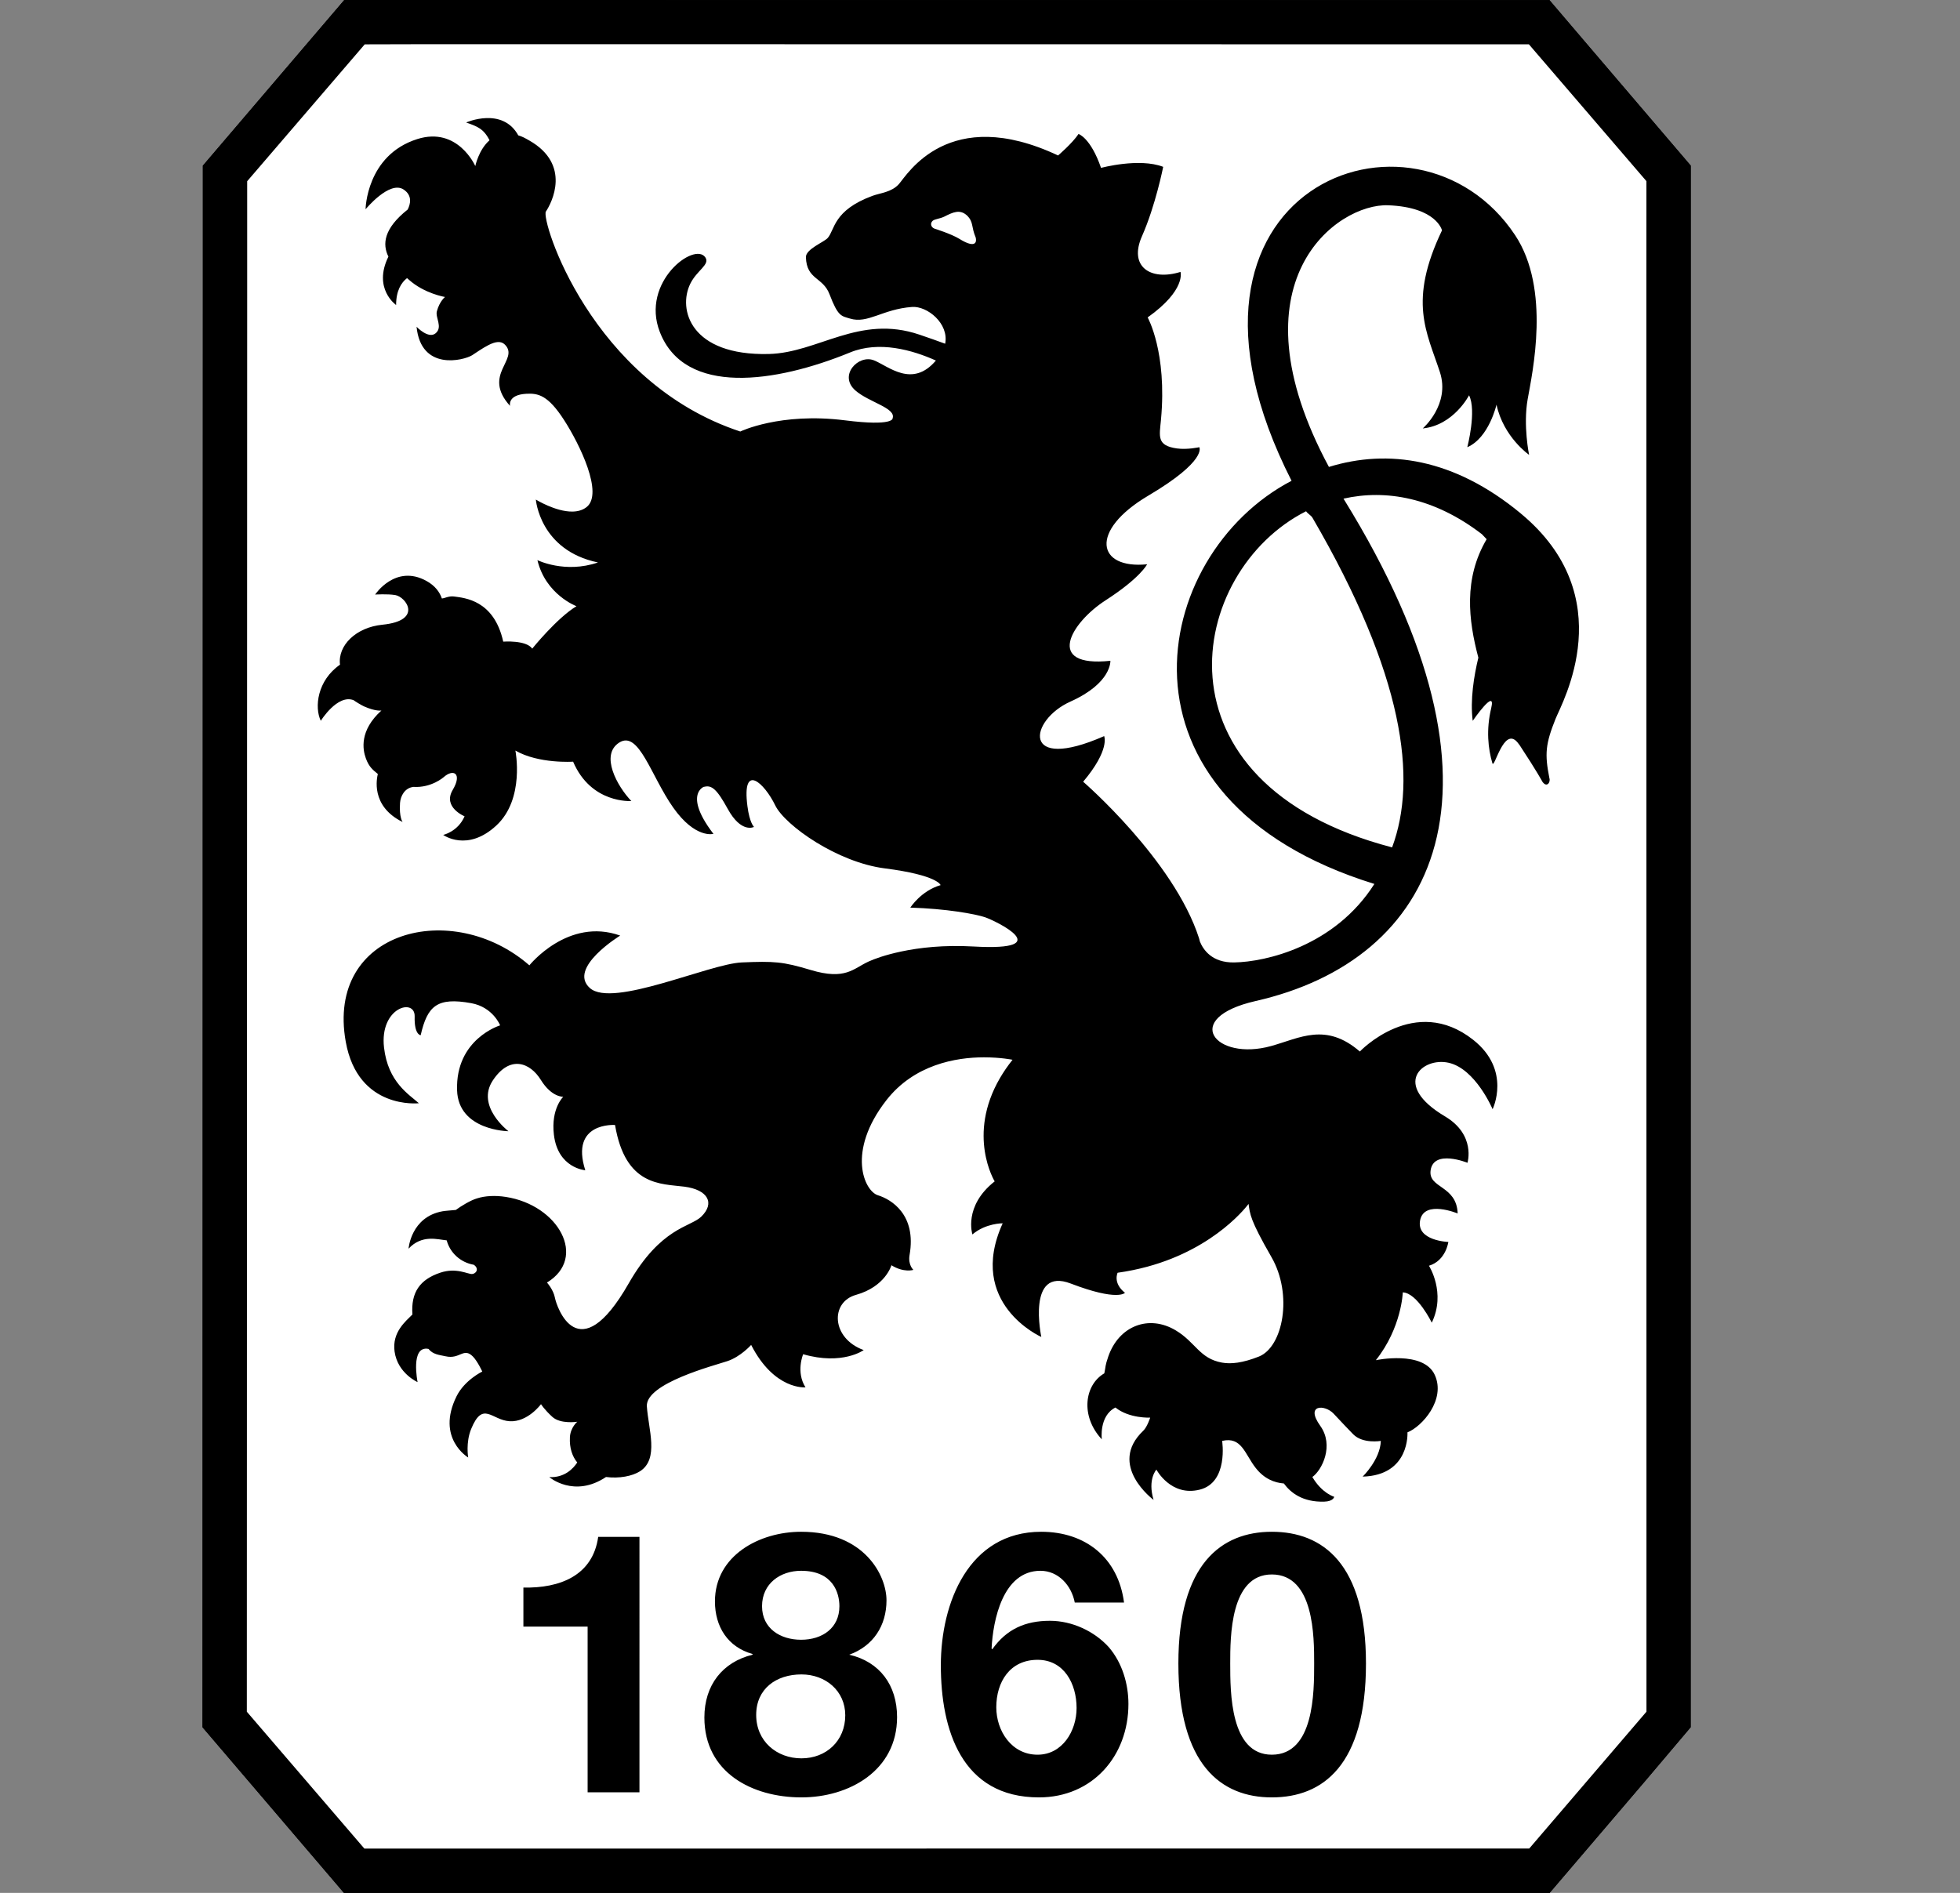 <?xml version="1.0" encoding="UTF-8" standalone="no"?>
<!-- Created with Inkscape (http://www.inkscape.org/) -->

<svg
   xmlns:dc="http://purl.org/dc/elements/1.1/"
   xmlns:cc="http://creativecommons.org/ns#"
   xmlns:rdf="http://www.w3.org/1999/02/22-rdf-syntax-ns#"
   xmlns:svg="http://www.w3.org/2000/svg"
   xmlns="http://www.w3.org/2000/svg"
   xmlns:sodipodi="http://sodipodi.sourceforge.net/DTD/sodipodi-0.dtd"
   xmlns:inkscape="http://www.inkscape.org/namespaces/inkscape"
   version="1.0"
   width="700"
   height="676.17"
   id="svg8258"
   inkscape:version="0.92.4 (5da689c313, 2019-01-14)"
   sodipodi:docname="1860-munich-1x1.svg"
   viewBox="-72.335 0 700 676.17">
  <rect x="-72.335" y="0" width="700" height="676.17" fill="#808080" stroke="none"/>
  <sodipodi:namedview
     pagecolor="#ffffff"
     bordercolor="#666666"
     borderopacity="1"
     objecttolerance="10"
     gridtolerance="10"
     guidetolerance="10"
     inkscape:pageopacity="0"
     inkscape:pageshadow="2"
     inkscape:window-width="843"
     inkscape:window-height="497"
     id="namedview4179"
     showgrid="true"
     fit-margin-top="-0.3"
     fit-margin-left="0"
     fit-margin-right="0"
     fit-margin-bottom="0"
     inkscape:zoom="0.33302224"
     inkscape:cx="-108.10088"
     inkscape:cy="378.30982"
     inkscape:window-x="110"
     inkscape:window-y="77"
     inkscape:window-maximized="0"
     inkscape:current-layer="svg8258"
     viewbox-x="-72.33"
     viewbox-height="860.22">
    <inkscape:grid
       type="xygrid"
       id="grid12" />
  </sodipodi:namedview>
  <defs
     id="defs8260" />
  <g
     id="layer1"
     transform="translate(-17.717,-16.246)">
    <g
       id="g8301">
      <polygon
         points="15500000,3484100 15500000,2127950 14456200,905320 14076000,459500 13873800,459500 2131100,458480 1928810,458480 503250,2128320 503250,3484380 500000,17871800 1925560,19541500 3603860,19541500 12399400,19541200 14078000,19541200 15056800,18394600 15499400,17871400 "
         transform="matrix(3.543307e-5,0,0,3.543307e-5,9.091797e-6,3.428073e-4)"
         style="fill-rule:evenodd"
         id="_94316080" />
      <polygon
         points="15500000,3484100 15500000,2127950 14456200,905320 14076000,459500 13873800,459500 2131100,458480 1928810,458480 503250,2128320 503250,3484380 500000,17871800 1925560,19541500 3603860,19541500 12399400,19541200 14078000,19541200 15056800,18394600 15499400,17871400 "
         transform="matrix(3.543307e-5,0,0,3.543307e-5,9.091797e-6,3.428073e-4)"
         style="fill:#000000;fill-opacity:1;fill-rule:evenodd"
         id="_95104984" />
      <polygon
         points="950000,2285360 2134720,905600 2769360,904020 13868900,905320 15053500,2284710 15053200,3457810 15053900,17714500 13872200,19094100 12451500,19094100 3551730,19094500 2131100,19094500 946470,17714700 950000,3458180 "
         transform="matrix(3.543307e-5,0,0,3.543307e-5,9.091797e-6,3.428073e-4)"
         style="fill:#ffffff;fill-opacity:1;fill-rule:evenodd"
         id="_97350032" />
      <path
         d="M 173.76,656.469 H 155.247 V 597.291 h -22.938 v -13.95 c 12.903,0.267 24.762,-4.168 26.715,-18.108 h 14.737 z m 57.729,-93.06 c 22.672,0 30.498,15.636 30.498,24.496 0,9.001 -4.692,16.297 -13.298,19.422 v -0.257 0.257 c 10.816,2.486 17.074,10.826 17.074,22.29 0,19.165 -17.203,28.677 -34.149,28.677 -17.595,0 -34.669,-8.863 -34.669,-28.538 0,-11.602 6.515,-19.813 17.203,-22.428 v -0.257 c -8.863,-2.473 -13.43,-9.778 -13.43,-18.77 0,-16.423 15.902,-24.891 30.771,-24.891 z m 0.125,80.934 c 8.863,0 15.645,-6.249 15.645,-15.379 0,-8.735 -7.039,-14.598 -15.645,-14.598 -8.988,0 -16.166,5.087 -16.166,14.47 0,9.387 7.306,15.507 16.166,15.507 z m -0.125,-42.36 c 7.559,0 13.68,-4.168 13.68,-11.988 0,-4.692 -2.219,-12.646 -13.68,-12.646 -7.434,0 -13.95,4.563 -13.95,12.646 0,7.945 6.516,11.988 13.95,11.988 z m 97.738,-13.288 c -1.175,-6.13 -5.867,-11.346 -12.254,-11.346 -13.426,0 -16.946,17.595 -17.456,27.771 l 0.254,0.254 c 5.09,-7.164 11.731,-10.164 20.594,-10.164 7.816,0 15.774,3.648 20.989,9.387 4.82,5.597 7.039,13.16 7.039,20.324 0,18.645 -12.906,33.372 -31.943,33.372 -27.63,0 -35.054,-24.113 -35.054,-47.18 0,-22.29 9.91,-47.704 35.844,-47.704 15.774,0 27.505,9.245 29.582,25.286 z m -28.028,37.402 c 0,8.478 5.482,16.946 14.74,16.946 8.863,0 13.937,-8.468 13.937,-16.679 0,-8.606 -4.425,-17.213 -13.937,-17.213 -9.907,0 -14.74,7.954 -14.74,16.946 z m 98.404,-62.687 c 18.246,0 33.625,11.464 33.625,47.052 0,36.368 -15.379,47.832 -33.625,47.832 -17.993,0 -33.372,-11.464 -33.372,-47.832 0,-35.588 15.379,-47.052 33.372,-47.052 z m 0,79.633 c 15.122,0 15.122,-22.29 15.122,-32.581 0,-9.522 0,-31.802 -15.122,-31.802 -14.855,0 -14.855,22.28 -14.855,31.802 0,10.292 0,32.581 14.855,32.581 z m 88.888,-443.41 c -23.824,-19.698 -47.378,-23.1 -68.495,-16.597 -35.634,-66.24 2.95,-94.219 21.21,-93.465 17.331,0.708 19.175,8.969 19.175,8.969 -12.172,25.447 -5.436,36.272 -0.754,50.604 3.786,11.603 -6.12,20.139 -6.12,20.139 11.056,-1.103 16.541,-11.836 16.541,-11.836 2.762,5.541 -0.629,18.54 -0.629,18.54 7.747,-3.322 10.43,-15.204 10.43,-15.204 2.486,11.616 11.639,17.934 11.639,17.934 0,0 -2.173,-10.467 -0.51,-19.873 1.659,-9.41 8.316,-39.282 -4.474,-58.585 -35.423,-53.419 -133.257,-17.213 -79.851,87.726 -50.687,26.504 -68.156,113.769 29.582,144.013 -14.101,22.184 -38.735,27.854 -50.071,28.038 -7.898,0.138 -11.046,-4.494 -12.264,-7.503 -0.106,-0.395 -0.165,-0.777 -0.303,-1.185 -9.015,-27.923 -41.372,-55.866 -41.372,-55.866 9.686,-11.477 7.503,-16.297 7.503,-16.297 -29.875,13.136 -26.83,-5.703 -12.034,-12.334 14.799,-6.644 14.253,-14.565 14.253,-14.565 -23.649,2.486 -14.124,-13.614 -1.672,-21.628 12.438,-8.027 14.796,-12.847 14.796,-12.847 -17.91,1.801 -20.837,-11.938 0.386,-24.496 21.206,-12.531 18.256,-17.328 18.256,-17.328 0,0 -4.287,0.964 -8.027,0.441 -7.257,-1.024 -6.223,-4.31 -5.666,-10.256 2.252,-24.16 -4.761,-36.542 -4.761,-36.542 13.821,-9.815 11.731,-16.258 11.731,-16.258 -10.651,3.309 -18.596,-1.837 -13.752,-12.765 4.843,-10.931 7.572,-24.766 7.572,-24.766 -8.573,-3.309 -22.197,0.372 -22.197,0.372 -3.727,-10.789 -8.037,-12.113 -8.037,-12.113 -2.206,3.322 -7.306,7.678 -7.306,7.678 -39.13,-18.398 -53.903,6.898 -56.83,10.197 -2.637,2.963 -6.667,3.194 -9.443,4.218 -14.137,5.215 -13.429,12.205 -16.018,15.076 -1.383,1.521 -7.875,3.971 -7.77,6.874 0.266,8.096 6.074,6.993 8.432,13.206 3.055,8.027 4.191,7.737 7.316,8.689 6.367,1.962 11.592,-3.368 22.138,-4.145 5.472,-0.409 13.279,5.933 11.85,13.133 -2.673,-0.984 -5.716,-2.068 -9.176,-3.24 -21.559,-7.329 -36.147,6.492 -53.847,6.911 -27.933,0.652 -32.499,-15.912 -28.015,-25.075 2.357,-4.843 7.131,-6.841 5.39,-9.433 -3.846,-5.726 -23.162,8.804 -16.274,26.599 8.909,23.053 41.441,18.233 67.949,7.362 10.361,-4.26 22.217,-0.905 30.662,2.881 -8.445,9.956 -16.923,2.012 -22.115,-0.069 -5.528,-2.219 -12.811,5.367 -6.631,10.766 4.807,4.218 14.589,6.239 13.288,9.933 0,0 0.556,2.95 -17.005,0.731 -23.149,-2.927 -37.399,3.994 -37.399,3.994 -53.383,-17.608 -71.326,-75.752 -69.423,-78.586 2.127,-3.157 9.13,-16.772 -5.923,-25.365 -1.626,-0.928 -2.568,-1.442 -3.938,-1.837 -5.715,-10.325 -18.631,-4.599 -18.631,-4.599 3.974,1.396 6.272,2.209 8.353,6.354 -3.878,3.391 -5.077,9.212 -5.077,9.212 0,0 -6.226,-14.23 -20.732,-9.64 -18.224,5.782 -18.454,25.075 -18.454,25.075 0,0 8.57,-10.43 13.611,-7.039 3.161,2.127 2.426,5.159 1.429,7.131 -8.619,6.832 -9.071,12.416 -6.887,16.821 -5.643,11.461 2.752,17.282 2.752,17.282 0,-5.192 1.893,-8.037 3.901,-9.607 0.221,0.188 0.432,0.372 0.629,0.546 5.528,4.985 12.939,6.203 12.939,6.203 0,0 -1.939,1.488 -2.917,5.11 -0.603,2.255 2.173,5.61 -0.418,7.829 -2.578,2.206 -6.829,-2.311 -6.829,-2.311 1.567,15.912 16.785,12.043 19.827,10.187 1.162,-0.708 3.543,-2.476 5.913,-3.671 2.403,-1.208 4.412,-1.544 5.818,-0.128 5.321,5.38 -8.326,10.628 1.824,21.885 0,0 -1.024,-3.961 5.808,-4.333 4.228,-0.234 7.747,0.487 13.462,9.337 5.713,8.85 14.157,26.342 8.07,31.139 -1.439,1.139 -3.217,1.581 -5.074,1.604 -6.029,0.069 -13.045,-4.287 -13.045,-4.287 0,0 1.383,18.131 22.184,22.464 -11.8,4.053 -21.628,-0.836 -21.628,-0.836 2.95,12.356 13.95,16.459 13.95,16.459 -7.003,4.237 -15.797,15.155 -15.797,15.155 -2.216,-3.134 -10.358,-2.496 -10.358,-2.496 -3.312,-14.938 -13.894,-15.599 -17.539,-16.123 -1.906,-0.267 -3.464,0.698 -4.379,0.698 -0.804,-2.324 -2.43,-4.563 -5.531,-6.272 -11.066,-6.088 -18.303,4.879 -18.303,4.879 0,0 4.425,-0.29 7.211,0.184 3.846,0.652 9.979,9.143 -4.633,10.592 -9.396,0.932 -15.994,7.401 -15.122,14.276 -8.109,5.61 -9.199,15.191 -6.864,20.047 0,0 5.923,-9.581 11.708,-7.375 0.556,0.441 2.927,1.87 3.694,2.206 4.284,1.906 6.259,1.488 6.259,1.488 -7.921,7.177 -6.7,13.927 -5.587,17.025 1.162,3.253 2.66,4.277 4.3,5.647 -0.28,1.277 -2.766,11.428 8.85,17.157 0,0 -1.291,-1.663 -0.919,-6.832 0.175,-2.426 1.659,-5.344 4.797,-5.713 6.411,0.405 10.779,-3.464 10.779,-3.464 3.497,-3.134 6.736,-1.333 3.227,4.567 -3.658,6.177 4.254,9.406 4.254,9.406 -2.407,5.528 -7.645,6.644 -7.645,6.644 0,0 8.56,6.262 18.944,-3.322 10.325,-9.525 6.842,-26.807 6.842,-26.807 8.303,4.797 20.617,3.971 20.617,3.971 6.456,15.125 20.791,14.055 20.791,14.055 -4.972,-5.169 -11.303,-16.469 -4.3,-20.893 7.006,-4.425 11.313,11.974 19.247,23.218 7.921,11.254 14.378,9.406 14.378,9.406 -12.172,-15.866 -1.231,-17.502 -3.543,-16.725 2.881,-0.974 4.833,0.86 8.642,7.793 4.866,8.886 9.383,6.447 9.383,6.447 0,0 -1.577,-1.393 -2.344,-7.411 -2.058,-15.922 6.121,-8.175 9.93,-0.277 1.709,3.543 7.316,8.698 14.645,13.206 7.181,4.412 16.008,8.211 24.463,9.291 18.99,2.426 19.955,5.982 19.955,5.982 -7.016,2.031 -10.816,8.037 -10.816,8.037 12.718,0.372 23.162,2.255 26.714,3.45 3.543,1.195 26.448,12.172 -4.135,10.44 -10.615,-0.602 -19.314,0.408 -25.783,1.778 -5.752,1.208 -9.759,2.696 -11.721,3.602 -5.469,2.486 -8.175,6.759 -20.663,3.006 -9.999,-3.006 -13.068,-3.18 -24.624,-2.693 -11.58,0.477 -46.097,16.353 -54.216,9.163 -8.109,-7.187 10.812,-18.757 10.812,-18.757 -18.619,-6.644 -32.44,10.628 -32.44,10.628 -27.39,-23.916 -72.746,-12.66 -65.578,27.307 4.379,24.436 26.112,21.951 26.112,21.951 -3.497,-3.134 -11.013,-7.491 -12.442,-19.873 -1.659,-14.391 11.128,-17.852 10.941,-11.115 -0.184,6.644 2.15,6.69 2.15,6.69 2.394,-10.509 5.9,-13.647 18.072,-11.441 7.76,1.419 10.302,7.921 10.302,7.921 0,0 -15.981,4.82 -15.376,23.208 0.465,14.424 18.352,14.612 18.352,14.612 0,0 -11.698,-8.886 -5.61,-18.108 6.085,-9.222 13.321,-6.47 17.19,-0.198 3.878,6.259 7.991,5.992 7.991,5.992 0,0 -4.448,4.194 -3.345,13.555 1.406,11.988 11.207,12.696 11.207,12.696 -5.528,-17.328 10.628,-16.169 10.628,-16.169 3.694,21.941 16.423,20.953 24.775,22.036 8.35,1.08 11.056,5.864 5.983,10.743 -3.905,3.75 -14.414,3.75 -25.892,23.834 -18.059,31.614 -25.783,8.073 -26.329,5.12 -0.56,-2.95 -2.848,-5.445 -2.848,-5.445 14.566,-8.85 4.135,-27.689 -14.714,-30.593 -3.799,-0.592 -7.398,-0.385 -10.21,0.511 -2.288,0.639 -5.821,2.799 -7.632,4.145 -1.416,0.142 -3.809,0.303 -4.705,0.468 -11.346,2.018 -12.172,13.367 -12.172,13.367 4.843,-5.179 10.444,-3.253 13.624,-2.973 1.198,4.471 4.962,7.908 9.653,8.712 1.998,1.311 0.974,3.171 -0.557,3.309 -1.498,0.138 -5.577,-2.417 -11.385,-0.474 -7.306,2.436 -10.523,7.059 -9.953,14.934 -2.404,2.43 -7.352,6.331 -6.364,13.275 1.103,7.75 8.211,10.885 8.211,10.885 0,0 -2.67,-13.16 3.892,-11.869 1.626,2.054 3.948,2.147 6.157,2.647 5.087,1.162 6.364,-3.322 9.719,0.092 1.626,1.64 3.335,5.354 3.335,5.354 0,0 -6.318,3.032 -9.189,8.84 -7.421,15.02 4.158,21.858 4.158,21.858 0,0 -0.928,-5.34 1.057,-10.174 4.218,-10.256 7.306,-3.148 13.766,-2.775 6.446,0.372 11.184,-6.097 11.184,-6.097 0,0 1.162,1.903 4.066,4.553 2.914,2.647 8.873,1.728 8.873,1.728 0,0 -2.44,2.068 -2.614,5.531 -0.198,3.855 0.836,6.815 2.614,9.024 -1.383,2.1 -4.471,5.482 -9.979,5.225 0,0 8.853,7.573 20.258,-0.046 4.645,0.606 9.42,-0.289 12.185,-2.077 6.815,-4.425 2.96,-14.914 2.403,-23.149 -0.546,-8.234 24.031,-14.579 28.782,-16.169 4.738,-1.59 8.465,-5.784 8.465,-5.784 8.294,16.228 19.409,15.158 19.409,15.158 -3.506,-5.541 -0.836,-11.836 -0.836,-11.836 14.019,4.053 21.628,-1.475 21.628,-1.475 -11.625,-4.237 -11.997,-17.144 -2.775,-19.721 10.559,-2.963 12.673,-10.592 12.673,-10.592 4.425,2.762 7.839,1.659 7.839,1.659 0,0 -1.985,-1.765 -1.36,-5.331 2.532,-14.391 -6.515,-19.85 -11.313,-21.325 -4.797,-1.475 -11.346,-15.494 3.032,-33.951 9.897,-12.706 24.808,-15.319 34.834,-15.319 6.039,0 10.22,0.872 10.22,0.872 -1.755,2.206 -3.23,4.379 -4.471,6.502 -11.965,20.512 -1.906,36.938 -1.906,36.938 -11.254,8.86 -7.954,18.955 -7.954,18.955 4.797,-4.066 10.812,-3.974 10.812,-3.974 -13.031,28.7 13.799,40.595 13.799,40.595 0,0 -5.354,-25.17 10.513,-19.082 16.831,6.446 19.362,3.309 19.362,3.309 -4.425,-3.497 -2.627,-7.164 -2.627,-7.164 3.763,-0.524 7.283,-1.268 10.572,-2.15 24.877,-6.726 36.19,-22.441 36.19,-22.441 0.56,3.684 0.431,5.528 8.178,18.99 7.747,13.463 4.112,32.128 -4.484,35.541 -5.785,2.288 -9.953,2.743 -13.17,2.16 -8.027,-1.439 -9.396,-7.234 -16.495,-11.497 -9.617,-5.784 -20.383,-1.639 -24.147,9.396 -1.185,3.45 -0.836,3.355 -1.393,5.936 -7.006,4.053 -8.689,15.191 -0.895,23.577 0,0 -1.057,-8.386 4.866,-11.372 4.926,3.984 12.416,3.612 12.416,3.612 0,0 -1.09,3.368 -2.44,4.646 -13.031,12.36 3.648,24.742 3.648,24.742 -2.219,-7.378 1.011,-10.815 1.011,-10.815 0,0 5.146,9.736 15.471,7.154 10.325,-2.578 8.004,-17.41 8.004,-17.41 6.967,-1.636 8.07,4.636 11.952,9.617 3.065,3.951 6.759,5.331 10.091,5.587 2.384,3.286 6.704,6.713 14.391,6.493 3.358,-0.092 3.589,-1.732 3.589,-1.732 0,0 -4.379,-1.228 -7.803,-7.072 3.474,-2.473 7.826,-11.253 2.845,-18.246 -5.541,-7.737 1.59,-7.714 4.728,-4.402 3.134,3.322 4.949,5.298 7.016,7.388 3.447,3.493 9.861,2.367 9.861,2.367 -0.187,6.644 -6.482,12.755 -6.482,12.755 16.982,-0.464 15.994,-15.81 15.994,-15.81 5.169,-2.018 13.808,-11.671 9.755,-20.521 -4.053,-8.85 -21.035,-5.261 -21.035,-5.261 9.225,-11.616 9.617,-24.219 9.617,-24.219 5.169,0.188 10.351,10.816 10.351,10.816 5.169,-10.697 -1.011,-20.327 -1.011,-20.327 6.085,-1.847 6.921,-8.501 6.921,-8.501 0,0 -11.543,-0.395 -10.068,-7.77 1.475,-7.375 13.404,-2.407 13.404,-2.407 -0.372,-10.137 -10.569,-8.906 -9.663,-15.399 1.067,-7.632 13.169,-2.706 13.169,-2.706 0,0 3.069,-9.979 -8.023,-16.564 -19.284,-11.451 -8.132,-21.266 1.277,-19.165 9.627,2.15 15.715,16.587 15.715,16.587 0,0 6.828,-13.89 -6.911,-24.762 -20.897,-16.541 -40.503,4.158 -40.503,4.158 -12.172,-10.513 -21.394,-4.81 -31.696,-1.952 -19.919,5.528 -32.453,-9.953 -5.505,-16.087 64.182,-14.598 96.03,-74.787 31.568,-179.113 -0.079,-0.116 -0.139,-0.221 -0.208,-0.336 15.145,-3.437 32.427,-0.372 49.432,12.695 l 1.695,1.788 c -8.303,14.078 -6.516,28.934 -2.96,42.314 -1.558,6.434 -2.986,15.076 -2.012,22.566 0,0 8.445,-12.264 6.598,-4.517 -1.847,7.747 -1.103,14.483 0.418,19.639 0.685,2.347 4.03,-13.262 8.942,-7.458 l 0.826,1.07 c 6.144,9.327 8.106,13.022 8.106,13.022 1.593,2.288 2.973,0.138 2.499,-1.245 -1.732,-8.712 -1.396,-12.264 2.206,-21.256 2.357,-5.854 23.6,-43.519 -12.462,-73.348 z m -45.926,119.31 c -87.68,-22.905 -73.092,-98.703 -30.722,-120.074 0.451,0.754 1.788,1.498 2.242,2.262 32.835,56.369 37.527,93.478 28.479,117.812 z M 290.805,93.278 c 2.334,2.367 1.383,3.879 3.042,7.816 0.546,2.344 -0.823,3.576 -5.808,0.487 -2.914,-1.801 -8.932,-3.671 -8.932,-3.671 -1.264,-0.501 -1.649,-1.929 -0.566,-2.845 0.846,-0.606 2.436,-0.675 3.971,-1.383 3.24,-1.649 5.715,-2.812 8.293,-0.405 z"
         style="fill:#000000;fill-opacity:1;fill-rule:evenodd"
         id="_98178992"
         inkscape:connector-curvature="0" />
    </g>
  </g>
</svg>
